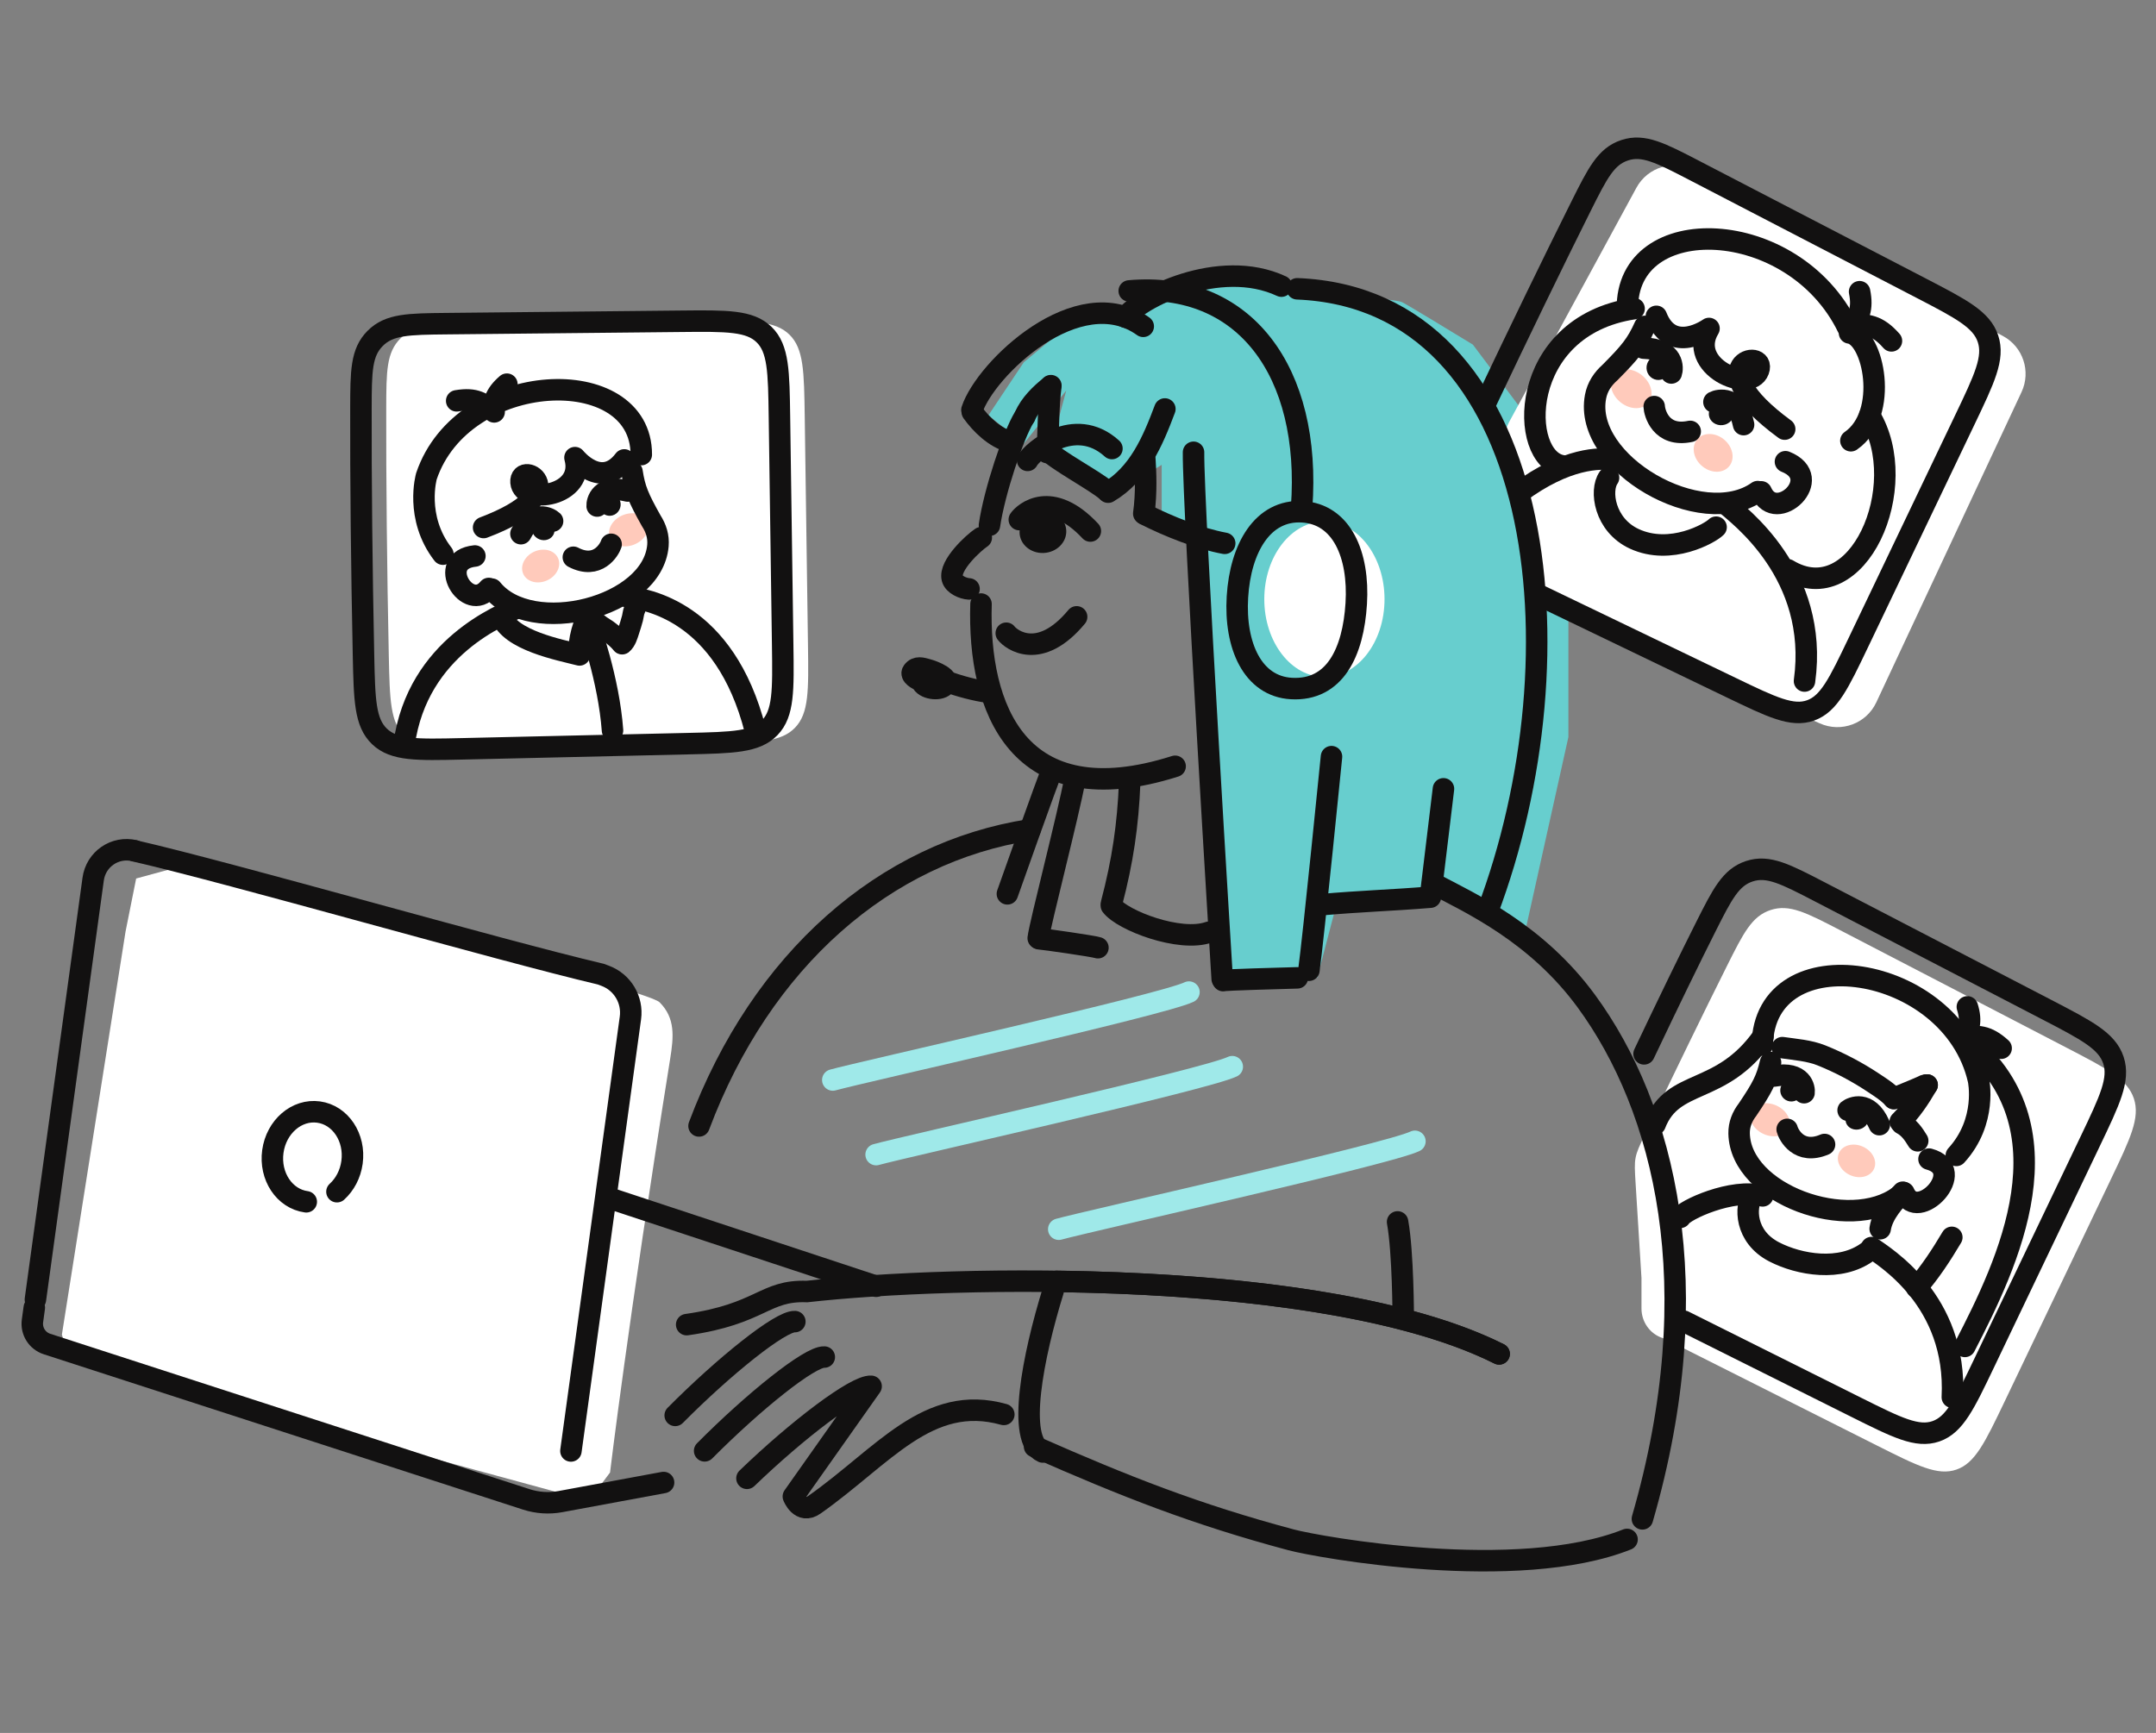 <svg width="301" height="242" viewBox="0 0 301 242" fill="none" xmlns="http://www.w3.org/2000/svg">
<rect x="0" y="0" width="301" height="242" fill="#808080" stroke="none"/>
<g clip-path="url(#clip0_629_28300)">
<path d="M24.44 121.198C24.44 121.198 90.106 137.985 92.081 139.96C94.301 142.179 94.058 144.76 93.562 147.86C87.637 184.89 85.169 205.626 85.169 205.626L82.206 209.576L9.628 189.827L8.641 186.371L17.528 130.085L19.009 122.679L24.44 121.198Z" fill="white"/>
<path d="M162.185 71.825L172.553 75.775H167.616L171.566 136.504H174.528H183.909L186.625 126.135H189.34L202.671 124.654L213.039 129.591L218.964 102.93V77.75L213.039 58.001L205.633 48.126C202.671 46.316 196.549 42.596 195.759 42.201C194.771 41.708 185.39 41.214 183.909 41.214C182.724 41.214 178.807 39.568 176.997 38.745L164.654 39.733L158.729 44.67H154.285L148.854 45.657L142.929 50.595L137.992 58.001L142.929 61.95L148.854 54.544L146.879 61.95L155.766 68.863L162.185 64.913V71.825Z" fill="#67CECE"/>
<ellipse cx="184.901" cy="83.675" rx="8.393" ry="10.862" fill="white"/>
<path d="M228.46 26.218L210.701 58.91C209.984 60.23 209.788 61.772 210.153 63.229L211.067 66.888L212.623 79.332C212.883 81.415 214.213 83.21 216.129 84.066L254.069 101.018C257.058 102.353 260.564 101.047 261.951 98.083L282.227 54.75C283.577 51.865 282.437 48.428 279.631 46.921L236.571 23.796C233.661 22.233 230.036 23.316 228.46 26.218Z" fill="white"/>
<path d="M54.279 91.506C54.031 79.945 53.895 66.486 53.922 57.027C53.937 51.831 53.944 49.233 55.908 47.255C57.871 45.277 60.551 45.25 65.912 45.196L98.631 44.863C105.01 44.798 108.2 44.765 110.207 46.724C112.215 48.684 112.26 51.873 112.35 58.252L112.801 90.077C112.891 96.428 112.936 99.604 110.996 101.617C109.056 103.63 105.881 103.703 99.531 103.848L68.035 104.57C61.712 104.715 58.55 104.788 56.516 102.841C54.481 100.895 54.413 97.765 54.279 91.506Z" fill="white"/>
<path d="M105.451 102.001C101.168 85.187 90.076 83.681 87.502 83.31" stroke="#121111" stroke-width="3" stroke-linecap="round"/>
<path d="M81.911 86.339C82.365 87.55 84.993 94.925 85.514 102.001" stroke="#121111" stroke-width="3" stroke-linecap="round"/>
<ellipse cx="2.822" cy="2.208" rx="2.822" ry="2.208" transform="matrix(-0.934 0.368 0.34 0.937 89.648 70.877)" fill="#FFCABB"/>
<ellipse cx="2.655" cy="2.208" rx="2.655" ry="2.208" transform="matrix(-0.934 0.368 0.34 0.937 77.211 75.996)" fill="#FFCABB"/>
<path d="M85.32 76.006C85.088 76.719 83.463 79.599 80.044 77.817" stroke="#121111" stroke-width="3" stroke-linecap="round"/>
<path d="M88.234 65.862C88.607 68.301 89.114 69.504 90.919 72.724C91.594 73.768 91.964 74.919 91.855 76.188C91.11 84.806 74.197 89.097 68.673 82.267" stroke="#121111" stroke-width="3" stroke-linecap="round"/>
<path d="M68.235 82.175C65.285 85.765 60.694 78.233 66.301 77.641" stroke="#121111" stroke-width="3" stroke-linecap="round"/>
<path d="M83.367 70.666C83.325 70.079 83.794 67.618 87.628 68.567" stroke="#121111" stroke-width="3" stroke-linecap="round"/>
<ellipse cx="1.533" cy="1.55" rx="1.533" ry="1.55" transform="matrix(-0.788 0.628 0.593 0.796 85.422 68.267)" fill="#121111"/>
<path d="M77.148 72.769C76.716 72.355 74.481 71.096 72.726 74.529" stroke="#121111" stroke-width="3" stroke-linecap="round"/>
<ellipse cx="1.578" cy="1.513" rx="1.578" ry="1.513" transform="matrix(0.977 -0.164 0.243 0.977 73.93 72.716)" fill="#121111"/>
<path d="M87.155 64.223C83.931 68.49 80.271 63.904 80.271 63.904C81.787 69.36 72.993 70.515 72.74 67.359C72.487 64.203 80.766 68.671 67.514 73.668" stroke="#121111" stroke-width="3" stroke-linecap="round" stroke-linejoin="round"/>
<path d="M89.531 63.483C89.55 50.488 64.625 51.472 59.536 66.493C59.536 66.493 57.876 72.257 61.836 77.385" stroke="#121111" stroke-width="3" stroke-linecap="round"/>
<path d="M70.766 53.645C69.093 55.062 68.813 56.358 68.99 57.519C67.37 56.306 66.44 55.516 63.757 55.975" stroke="#121111" stroke-width="3" stroke-linecap="round" stroke-linejoin="round"/>
<path d="M72.219 84.866C70.294 85.808 58.296 90.245 56.416 103.929" stroke="#121111" stroke-width="3" stroke-linecap="round"/>
<path d="M88.664 84.844C88.673 84.979 88.608 85.077 88.561 85.195C88.422 85.547 88.399 85.951 88.303 86.32C88.146 86.918 87.965 87.493 87.772 88.076C87.564 88.708 87.352 89.485 86.855 89.891" stroke="#121111" stroke-width="3" stroke-linecap="round"/>
<path d="M86.843 89.823C85.982 88.929 84.97 88.096 84.018 87.529C83.649 87.309 82.625 86.508 82.531 85.895" stroke="#121111" stroke-width="3" stroke-linecap="round"/>
<path d="M82.211 86.175C81.63 86.274 80.644 89.738 80.887 91.326" stroke="#121111" stroke-width="3" stroke-linecap="round"/>
<path d="M80.906 91.458C78.164 90.751 71.139 89.423 69.981 85.982" stroke="#121111" stroke-width="3" stroke-linecap="round"/>
<path d="M294.674 164.737L279.897 195.651C277.136 201.425 275.756 204.313 273.14 205.219C270.524 206.125 267.688 204.698 262.016 201.845L232.663 187.077C232.48 186.985 232.291 186.907 232.097 186.843C230.355 186.268 229.168 184.603 229.168 182.732L229.168 178.471L228.346 165.238C228.235 163.44 228.179 162.541 228.347 161.667C228.516 160.793 228.898 159.991 229.663 158.388C233.696 149.932 237.86 141.374 241.075 134.943C243.409 130.275 244.576 127.941 247.195 127.079C249.815 126.217 252.189 127.45 256.938 129.915L288.593 146.347C294.214 149.264 297.024 150.723 297.913 153.412C298.802 156.1 297.426 158.979 294.674 164.737Z" fill="white"/>
<path d="M227.155 214.973C211.836 221.074 184.08 216.052 180.262 215.032C166.94 211.473 157.057 207.573 144.437 202.006" stroke="#121111" stroke-width="3" stroke-linecap="round"/>
<path d="M94.264 197.653C101.11 190.757 108.954 184.463 110.97 184.555" stroke="#121111" stroke-width="3" stroke-linecap="round"/>
<path d="M98.374 202.603C105.22 195.707 113.063 189.413 115.08 189.505" stroke="#121111" stroke-width="3" stroke-linecap="round"/>
<path d="M104.283 206.44C111.343 199.627 119.477 193.447 121.617 193.587L110.76 208.971C110.76 208.971 111.729 211.518 113.71 210.124C123.313 203.365 129.566 194.549 140.145 197.519" stroke="#121111" stroke-width="3" stroke-linecap="round" stroke-linejoin="round"/>
<path d="M95.866 184.979C106.326 183.486 106.677 180.134 112.652 180.355C133.078 178.051 185.269 177.008 209.294 189.065" stroke="#121111" stroke-width="3" stroke-linecap="round"/>
<path d="M209.298 189.066C194.65 181.714 169.531 179.233 147.525 178.938" stroke="#121111" stroke-width="3" stroke-linecap="round"/>
<path d="M147.031 180.252C144.211 189.357 141.882 201.131 145.585 202.764" stroke="#121111" stroke-width="3" stroke-linecap="round"/>
<path d="M195.117 170.632C195.897 174.938 195.906 183.938 195.906 183.938" stroke="#121111" stroke-width="3" stroke-linecap="round"/>
<path d="M97.591 157.234C106.31 133.993 123.574 118.999 143.801 115.876" stroke="#121111" stroke-width="3" stroke-linecap="round"/>
<path d="M181.102 40.328C215.872 41.734 221.259 91.284 207.632 127.375" stroke="#121111" stroke-width="3" stroke-linecap="round"/>
<path d="M229.295 212.102C238.724 179.515 232.361 154.672 221.474 139.809C214.566 130.38 205.509 126.207 200.002 123.327" stroke="#121111" stroke-width="3" stroke-linecap="round"/>
<path d="M142.996 58.278C141.503 60.652 138.822 68.66 138.141 73.351" stroke="#121111" stroke-width="3" stroke-linecap="round"/>
<path d="M136.997 75.078C135.898 75.805 132.469 78.956 132.947 80.782C133.172 81.644 134.465 82.194 135.288 82.238" stroke="#121111" stroke-width="3" stroke-linecap="round"/>
<path d="M136.961 84.349C136.514 98.808 142.052 114.005 164.061 107.007" stroke="#121111" stroke-width="3" stroke-linecap="round"/>
<path d="M150.052 108.874C149.21 113.535 145.143 129.214 144.946 131.008" stroke="#121111" stroke-width="3" stroke-linecap="round"/>
<path d="M145.078 131.094C145.875 131.159 152.49 132.096 153.283 132.343" stroke="#121111" stroke-width="3" stroke-linecap="round"/>
<path d="M146.855 107.623C146.062 109.484 141.213 123.236 140.642 124.822" stroke="#121111" stroke-width="3" stroke-linecap="round"/>
<path d="M135.75 57.556C136.891 59.154 138.892 61.189 141.131 61.712" stroke="#121111" stroke-width="3" stroke-linecap="round"/>
<path d="M135.69 57.247C137.572 51.511 150.527 39.06 159.609 45.572" stroke="#121111" stroke-width="3" stroke-linecap="round"/>
<path d="M157.157 44.298C158.825 41.795 170.152 35.87 178.904 39.958" stroke="#121111" stroke-width="3" stroke-linecap="round"/>
<path d="M143.109 58.097C143.787 56.46 145.331 54.968 146.655 53.931" stroke="#121111" stroke-width="3" stroke-linecap="round"/>
<path d="M146.716 53.853C146.34 56.735 146.389 60.279 146.188 63.197" stroke="#121111" stroke-width="3" stroke-linecap="round"/>
<path d="M146.289 62.928C147.383 64.202 152.849 67.112 154.511 68.54" stroke="#121111" stroke-width="3" stroke-linecap="round"/>
<path d="M154.709 68.731C159.003 66.192 160.937 61.614 162.628 57.11" stroke="#121111" stroke-width="3" stroke-linecap="round"/>
<path d="M159.831 64.111C159.939 65.865 160.089 68.765 159.682 71.729" stroke="#121111" stroke-width="3" stroke-linecap="round"/>
<path d="M159.867 71.855C163.191 73.52 167.316 75.19 170.981 75.874" stroke="#121111" stroke-width="3" stroke-linecap="round"/>
<path d="M166.63 63.158C166.542 70.642 170.631 136.705 170.631 136.705" stroke="#121111" stroke-width="3" stroke-linecap="round"/>
<path d="M170.766 136.938C171.294 136.812 178.329 136.633 181.126 136.55" stroke="#121111" stroke-width="3" stroke-linecap="round"/>
<path d="M142.305 72.559C142.951 71.599 146.774 68.317 152.225 74.156" stroke="#121111" stroke-width="3" stroke-linecap="round"/>
<ellipse cx="3.264" cy="2.96" rx="3.264" ry="2.96" transform="matrix(-0.999 0.036 0.025 1 148.789 71.184)" fill="#121111"/>
<path d="M140.484 88.425C141.176 89.338 145.153 92.347 150.31 86.138" stroke="#121111" stroke-width="3" stroke-linecap="round"/>
<path d="M143.469 64.293C143.932 63.238 149.951 57.849 155.238 62.636" stroke="#121111" stroke-width="3" stroke-linecap="round"/>
<path d="M18.789 118.821C32.335 121.926 69.305 132.599 83.876 136.034L84.489 136.263C86.9 137.162 88.363 139.61 88.012 142.162L79.706 202.62" stroke="#121111" stroke-width="3" stroke-linecap="round"/>
<path d="M18.789 118.796V118.796C16.059 118.143 13.391 119.972 13.008 122.757L4.943 181.477" stroke="#121111" stroke-width="3" stroke-linecap="round"/>
<path d="M84.789 167.215L122.311 179.618" stroke="#121111" stroke-width="3" stroke-linecap="round"/>
<path d="M189.346 84.275C188.928 91.091 186.349 96.49 180.296 96.149C174.883 95.844 172.341 90.156 172.759 83.34C173.177 76.524 176.29 71.155 181.809 71.466C187.329 71.777 189.764 77.459 189.346 84.275Z" stroke="#121111" stroke-width="3" stroke-linecap="round"/>
<path d="M157.651 40.627C173.707 39.194 183.127 51.883 181.718 70.9" stroke="#121111" stroke-width="3" stroke-linecap="round"/>
<path d="M157.715 109.263C157.476 115.232 156.729 120.262 155.186 126.136" stroke="#121111" stroke-width="3" stroke-linecap="round"/>
<path d="M155.156 126.469C156.687 128.521 164.711 131.622 168.779 130.182" stroke="#121111" stroke-width="3" stroke-linecap="round"/>
<path d="M185.891 105.661C185.891 105.661 183.373 130.866 182.738 135.492" stroke="#121111" stroke-width="3" stroke-linecap="round"/>
<path d="M184.37 126.344C190.042 125.838 194.026 125.748 199.694 125.287" stroke="#121111" stroke-width="3" stroke-linecap="round"/>
<path d="M201.523 110.153L199.73 124.992" stroke="#121111" stroke-width="3" stroke-linecap="round"/>
<path d="M131.969 95.121C134.057 95.847 136.058 96.406 138.251 96.707" stroke="#121111" stroke-width="3" stroke-linecap="round"/>
<path d="M128.663 95.184C129.009 96.171 131.091 96.469 131.828 95.762C132.972 94.666 130.163 93.692 129.477 93.505C128.711 93.296 127.97 93.037 127.437 93.753C127.019 94.315 128.136 94.887 128.579 95.069" stroke="#121111" stroke-width="3" stroke-linecap="round"/>
<path d="M4.789 182.599L4.534 184.454C4.338 185.88 5.192 187.241 6.561 187.685L73.463 209.376C75.009 209.877 76.655 209.985 78.252 209.689L92.643 207.024" stroke="#121111" stroke-width="3" stroke-linecap="round"/>
<path d="M42.758 167.824C39.706 167.405 37.617 164.26 38.092 160.799C38.568 157.338 41.427 154.872 44.479 155.291C47.532 155.711 49.62 158.856 49.145 162.317C48.916 163.985 48.133 165.422 47.041 166.416" stroke="#121111" stroke-width="3" stroke-linecap="round"/>
<path d="M50.748 91.506C50.5 79.945 50.363 66.486 50.391 57.027C50.405 51.831 50.413 49.233 52.376 47.255C54.34 45.277 57.02 45.25 62.381 45.196L95.1 44.863C101.479 44.798 104.669 44.765 106.676 46.724C108.683 48.684 108.729 51.873 108.819 58.252L109.27 90.077C109.36 96.428 109.405 99.604 107.465 101.617C105.525 103.63 102.35 103.703 96 103.848L64.503 104.57C58.181 104.715 55.019 104.788 52.984 102.841C50.949 100.895 50.882 97.765 50.748 91.506Z" stroke="#121111" stroke-width="3" stroke-linecap="round"/>
<path d="M207.411 56.251C211.999 46.569 216.989 36.281 220.709 28.841C223.042 24.174 224.208 21.841 226.828 20.979C229.448 20.117 231.822 21.349 236.571 23.814L268.226 40.246C273.846 43.163 276.657 44.622 277.546 47.311C278.435 50 277.059 52.879 274.307 58.636L259.429 89.76C256.712 95.444 255.354 98.286 252.777 99.204C250.201 100.122 247.387 98.767 241.758 96.056L215.017 83.181" stroke="#121111" stroke-width="3" stroke-linecap="round"/>
<path d="M229.528 147.168C233.009 139.831 235.863 133.975 238.104 129.517C240.45 124.851 241.623 122.517 244.239 121.66C246.856 120.802 249.263 122.052 254.078 124.551L285.734 140.983C291.354 143.901 294.165 145.36 295.054 148.048C295.943 150.737 294.567 153.616 291.815 159.373L277.02 190.323C274.267 196.082 272.891 198.962 270.281 199.87C267.672 200.778 264.839 199.364 259.174 196.534L235.078 184.5" stroke="#121111" stroke-width="3" stroke-linecap="round"/>
<path d="M116.267 150.815C120.135 149.728 162.329 140.318 165.991 138.538" stroke="#9FE9E9" stroke-width="3" stroke-linecap="round"/>
<path d="M122.314 161.234C126.182 160.147 168.376 150.737 172.038 148.956" stroke="#9FE9E9" stroke-width="3" stroke-linecap="round"/>
<path d="M147.814 171.654C151.682 170.567 193.876 161.157 197.538 159.376" stroke="#9FE9E9" stroke-width="3" stroke-linecap="round"/>
<path d="M225.234 64.191C223.376 63.948 218.749 63.863 212.069 68.801" stroke="#121111" stroke-width="3" stroke-linecap="round"/>
<ellipse cx="3.09" cy="2.417" rx="3.09" ry="2.417" transform="matrix(0.8 0.606 -0.58 0.811 226.664 50.453)" fill="#FFCABB"/>
<ellipse cx="2.906" cy="2.417" rx="2.906" ry="2.417" transform="matrix(0.8 0.606 -0.58 0.811 238.25 59.52)" fill="#FFCABB"/>
<path d="M230.945 56.774C230.979 57.595 231.842 61.11 235.972 60.241" stroke="#121111" stroke-width="3" stroke-linecap="round"/>
<path d="M229.617 45.583C228.504 48.044 227.615 49.162 224.762 52.023C223.742 52.925 223.012 54.029 222.753 55.399C220.994 64.703 237.555 74.219 245.395 68.65" stroke="#121111" stroke-width="3" stroke-linecap="round"/>
<path d="M245.89 68.683C247.94 73.339 255.003 66.754 249.267 64.476" stroke="#121111" stroke-width="3" stroke-linecap="round"/>
<path d="M233.336 52.086C233.554 51.479 233.786 48.748 229.464 48.615" stroke="#121111" stroke-width="3" stroke-linecap="round"/>
<ellipse cx="1.678" cy="1.696" rx="1.678" ry="1.696" transform="matrix(0.589 0.817 -0.786 0.606 231.875 48.948)" fill="#121111"/>
<path d="M239.281 56.138C239.86 55.829 242.586 55.161 243.424 59.298" stroke="#121111" stroke-width="3" stroke-linecap="round"/>
<ellipse cx="1.728" cy="1.657" rx="1.728" ry="1.657" transform="matrix(-0.896 -0.421 -0.497 0.875 242.695 57.034)" fill="#121111"/>
<path d="M231.245 44.172C233.384 49.622 238.596 45.868 238.596 45.868C235.388 51.171 244.316 54.985 245.514 51.733C246.712 48.481 236.667 50.747 249.161 59.926" stroke="#121111" stroke-width="3" stroke-linecap="round" stroke-linejoin="round"/>
<path d="M259.617 40.735C260.104 43.112 259.478 44.418 258.551 45.289C260.75 45.376 262.074 45.345 264.067 47.604" stroke="#121111" stroke-width="3" stroke-linecap="round" stroke-linejoin="round"/>
<path d="M240.898 70.345C242.65 71.906 253.987 80.125 251.929 95.104" stroke="#121111" stroke-width="3" stroke-linecap="round"/>
<path d="M224.569 66.714C223.315 68.496 224.004 73.32 228.16 75.244C233.261 77.605 238.783 74.437 239.585 73.617" stroke="#121111" stroke-width="3" stroke-linecap="round"/>
<path d="M258.211 46.495C261.582 46.958 263.797 57.81 258.403 61.549" stroke="#121111" stroke-width="3" stroke-linecap="round"/>
<path d="M261.023 58.035C267.021 67.867 259.385 85.482 249.596 79.567" stroke="#121111" stroke-width="3" stroke-linecap="round"/>
<path d="M218.199 65.058C211.97 64.203 211.765 45.541 228.135 43.099" stroke="#121111" stroke-width="3" stroke-linecap="round"/>
<path d="M227.205 43.162C226.971 29.347 250.365 30.113 257.958 45.714" stroke="#121111" stroke-width="3" stroke-linecap="round"/>
<path d="M234.582 169.999C235.079 169 241.873 165.846 246.082 167" stroke="#121111" stroke-width="3" stroke-linecap="round"/>
<ellipse cx="247.108" cy="156.368" rx="2.856" ry="2.179" transform="rotate(24.52 247.108 156.368)" fill="#FFCABB"/>
<ellipse cx="259.188" cy="162.111" rx="2.686" ry="2.179" transform="rotate(24.52 259.188 162.111)" fill="#FFCABB"/>
<path d="M249.508 157.708C249.693 158.423 251.138 161.353 254.727 159.82" stroke="#121111" stroke-width="3" stroke-linecap="round"/>
<path d="M247.188 148.365C246.64 150.736 246.042 151.884 243.988 154.931C243.231 155.914 242.776 157.021 242.798 158.273C242.95 166.781 258.197 172.222 265.106 167.052" stroke="#121111" stroke-width="3" stroke-linecap="round"/>
<path d="M265.812 166.552C267.704 170.96 274.945 163.378 269.308 161.86" stroke="#121111" stroke-width="3" stroke-linecap="round"/>
<path d="M251.867 152.591C251.952 152.017 251.648 149.572 247.696 150.26" stroke="#121111" stroke-width="3" stroke-linecap="round"/>
<ellipse cx="250.084" cy="152.278" rx="1.543" ry="1.537" transform="rotate(41.459 250.084 152.278)" fill="#121111"/>
<path d="M258.016 155.05C258.483 154.671 260.835 153.576 262.374 157.057" stroke="#121111" stroke-width="3" stroke-linecap="round"/>
<ellipse cx="1.583" cy="1.505" rx="1.583" ry="1.505" transform="matrix(-0.975 -0.222 -0.316 0.949 261.289 155.201)" fill="#121111"/>
<path d="M246.033 145.947C246.299 130.552 272.484 134.416 276.213 150.8C276.213 150.8 277.493 156.564 273.122 161.348" stroke="#121111" stroke-width="3" stroke-linecap="round"/>
<path d="M274.664 140.603C275.321 142.694 274.855 143.921 274.072 144.785C276.116 144.67 277.34 144.527 279.381 146.381" stroke="#121111" stroke-width="3" stroke-linecap="round" stroke-linejoin="round"/>
<path d="M261.281 174.213C263.026 175.479 273.261 181.547 272.566 195.115" stroke="#121111" stroke-width="3" stroke-linecap="round"/>
<path d="M244.687 166.886C243.583 168.484 243.576 172.685 247.679 174.811C251.194 176.633 256.958 177.619 260.748 174.807" stroke="#121111" stroke-width="3" stroke-linecap="round"/>
<path d="M248.832 146.297C250.655 146.566 252.57 146.688 254.294 147.38C256.838 148.401 259.268 149.682 261.547 151.199C262.601 151.9 263.531 152.469 264.391 153.403" stroke="#121111" stroke-width="3" stroke-linecap="round"/>
<path d="M264.393 153.404C265.675 152.818 266.995 152.331 268.278 151.753C268.551 151.63 268.757 151.471 269.053 151.515" stroke="#121111" stroke-width="3" stroke-linecap="round"/>
<path d="M269.052 151.513C267.948 153.41 266.84 155.079 265.291 156.628" stroke="#121111" stroke-width="3" stroke-linecap="round"/>
<path d="M265.508 156.917C266.541 157.457 267.15 158.352 267.733 159.308" stroke="#121111" stroke-width="3" stroke-linecap="round"/>
<path d="M246.135 144.742C240.259 153.084 233.577 150.499 231.073 157" stroke="#121111" stroke-width="3" stroke-linecap="round"/>
<path d="M274.07 145.023C289.649 157.205 280.245 176.536 274.317 188.021" stroke="#121111" stroke-width="3" stroke-linecap="round"/>
<path d="M244.98 166.909C245.62 166.814 246.052 166.665 246.57 166.304" stroke="#121111" stroke-width="3" stroke-linecap="round"/>
<path d="M262.492 171.589C262.806 169.47 264.65 167.554 265.646 166.484" stroke="#121111" stroke-width="3" stroke-linecap="round"/>
<path d="M267.584 179.812C269.478 177.636 271.021 175.263 272.495 172.788" stroke="#121111" stroke-width="3" stroke-linecap="round"/>
</g>
<defs>
<clipPath id="clip0_629_28300">
<rect width="300" height="242" fill="white" transform="translate(0.078)"/>
</clipPath>
</defs>
</svg>
